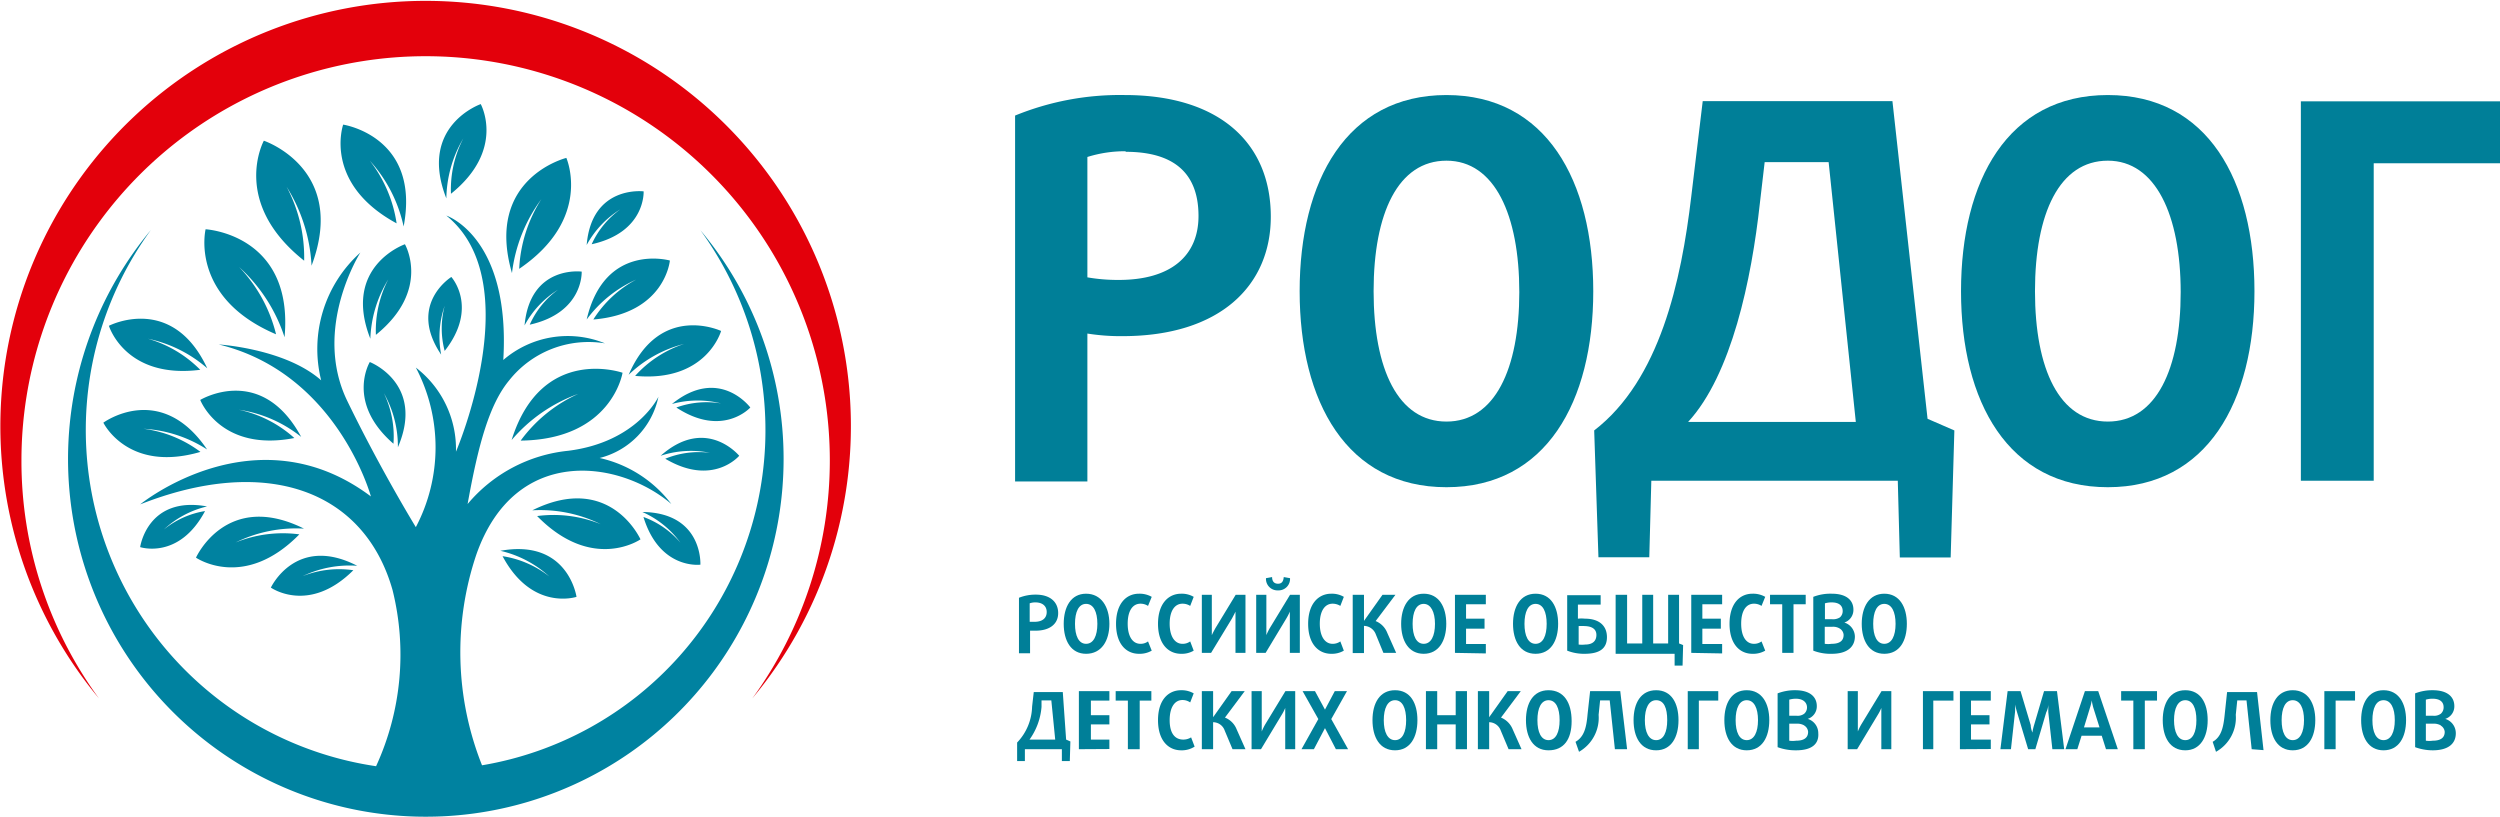 <svg id="Слой_1" data-name="Слой 1" xmlns="http://www.w3.org/2000/svg" viewBox="0 0 135.21 44.2"><defs><style>.cls-1{fill:#0082a0;}.cls-2{fill:#e3000b;}.cls-3{fill:#007f98;}</style></defs><path class="cls-1" d="M16.37,31.16a5.35,5.35,0,0,1,2.74-.32c-2.41,2.4-4.46.94-4.46.94S16,28.89,19.32,30.6A5.87,5.87,0,0,0,16.37,31.16Z"/><path class="cls-1" d="M8.86,28.64a4.74,4.74,0,0,1,2.23-1c-1.41,2.65-3.51,1.95-3.51,1.95s.39-2.79,3.62-2.2A5.16,5.16,0,0,0,8.86,28.64Z"/><path class="cls-1" d="M12.92,22.16a6.52,6.52,0,0,1,3,1.53c-4,.78-5.09-2.06-5.09-2.06s3.3-2,5.46,2A7.05,7.05,0,0,0,12.92,22.16Z"/><path class="cls-1" d="M7.76,23.19a6.5,6.5,0,0,1,3.08,1.25c-3.93,1.15-5.25-1.58-5.25-1.58s3.09-2.27,5.61,1.45A7.06,7.06,0,0,0,7.76,23.19Z"/><path class="cls-1" d="M8,18.32A6.52,6.52,0,0,1,10.83,20c-4.06.52-4.94-2.38-4.94-2.38s3.42-1.77,5.32,2.3A7.1,7.1,0,0,0,8,18.32Z"/><path class="cls-1" d="M12.93,14.44a8,8,0,0,1,2,3.64c-4.7-2-3.81-5.68-3.81-5.68s4.78.26,4.27,5.84A8.79,8.79,0,0,0,12.93,14.44Z"/><path class="cls-1" d="M15.5,10.1a8.14,8.14,0,0,1,.95,4c-4-3.17-2.18-6.49-2.18-6.49s4.55,1.52,2.58,6.76A8.87,8.87,0,0,0,15.5,10.1Z"/><path class="cls-1" d="M12.74,29.34a6.81,6.81,0,0,1,3.45-.44c-3,3.06-5.59,1.26-5.59,1.26s1.64-3.66,5.84-1.57A7.41,7.41,0,0,0,12.74,29.34Z"/><path class="cls-1" d="M29.71,31.18a5.41,5.41,0,0,0-2.53-1.1c1.6,3,4,2.2,4,2.2s-.45-3.16-4.12-2.49A5.87,5.87,0,0,1,29.71,31.18Z"/><path class="cls-1" d="M36.8,29.35a4.77,4.77,0,0,0-2-1.39c.88,2.87,3.08,2.58,3.08,2.58s.15-2.81-3.14-2.85A5.1,5.1,0,0,1,36.8,29.35Z"/><path class="cls-1" d="M39,21.82a4.77,4.77,0,0,0-2.42.22c2.51,1.65,4,0,4,0s-1.68-2.26-4.24-.19A5.21,5.21,0,0,1,39,21.82Z"/><path class="cls-1" d="M38.4,24.49a4.79,4.79,0,0,0-2.42.32c2.58,1.53,4-.16,4-.16s-1.79-2.18-4.25,0A5.2,5.2,0,0,1,38.4,24.49Z"/><path class="cls-1" d="M31.28,21.3a7.88,7.88,0,0,0-3.12,2.53c4.94-.06,5.51-3.67,5.51-3.67s-4.38-1.54-6,3.64A8.53,8.53,0,0,1,31.28,21.3Z"/><path class="cls-1" d="M30.18,15.67a4.67,4.67,0,0,0-1.53,1.89c2.92-.65,2.81-2.87,2.81-2.87s-2.79-.37-3.09,2.91A5.15,5.15,0,0,1,30.18,15.67Z"/><path class="cls-1" d="M24.05,16.54a4.75,4.75,0,0,0,0,2.44c1.85-2.36.36-4,.36-4s-2.39,1.48-.55,4.2A5.13,5.13,0,0,1,24.05,16.54Z"/><path class="cls-1" d="M21,15.11a6,6,0,0,0-.67,3c3-2.43,1.57-4.9,1.57-4.9s-3.41,1.19-1.87,5.11A6.56,6.56,0,0,1,21,15.11Z"/><path class="cls-1" d="M25.06,7.48a6,6,0,0,0-.67,3C27.36,8.09,26,5.63,26,5.63s-3.4,1.18-1.86,5.1A6.59,6.59,0,0,1,25.06,7.48Z"/><path class="cls-1" d="M20,8.69a7.22,7.22,0,0,1,1.45,3.39c-4-2.17-2.89-5.34-2.89-5.34s4.2.63,3.27,5.51A7.73,7.73,0,0,0,20,8.69Z"/><path class="cls-1" d="M20.76,21.26A5.4,5.4,0,0,1,21.28,24C18.69,21.75,20,19.58,20,19.58s3,1.16,1.52,4.61A5.85,5.85,0,0,0,20.76,21.26Z"/><path class="cls-1" d="M33.55,11.32A4.74,4.74,0,0,0,32,13.21c2.93-.65,2.81-2.86,2.81-2.86S32,10,31.73,13.25A5.2,5.2,0,0,1,33.55,11.32Z"/><path class="cls-1" d="M29.28,10.77a7.69,7.69,0,0,0-1.2,3.77c4-2.72,2.55-6,2.55-6s-4.43,1.1-2.94,6.23A8.39,8.39,0,0,1,29.28,10.77Z"/><path class="cls-1" d="M34.41,15.12a6.16,6.16,0,0,0-2.32,2.16c3.89-.32,4.14-3.19,4.14-3.19s-3.53-1-4.5,3.19A6.73,6.73,0,0,1,34.41,15.12Z"/><path class="cls-1" d="M37,18.6a6.16,6.16,0,0,0-2.65,1.73C38.22,20.69,39,17.9,39,17.9s-3.31-1.56-5,2.37A6.69,6.69,0,0,1,37,18.6Z"/><path class="cls-1" d="M32.49,28.35a6.79,6.79,0,0,0-3.44-.44c3,3.06,5.59,1.26,5.59,1.26S33,25.51,28.79,27.6A7.41,7.41,0,0,1,32.49,28.35Z"/><path class="cls-2" d="M1.16,24.9A21.86,21.86,0,1,1,40.69,37.77a23,23,0,1,0-35.34,0A21.72,21.72,0,0,1,1.16,24.9Z"/><path class="cls-1" d="M37.88,12.45A18.38,18.38,0,0,1,26.07,41.39,16.53,16.53,0,0,1,25.76,30c2.1-6,7.8-5.1,10.55-2.74a6.71,6.71,0,0,0-3.88-2.49,4.32,4.32,0,0,0,3.18-3.31s-1.15,2.45-4.88,2.92a8.16,8.16,0,0,0-5.44,2.88c.58-3.23,1.18-5.4,2.25-6.69a5.48,5.48,0,0,1,5.18-2,5.33,5.33,0,0,0-5.5.9c.4-6.66-3.08-7.81-3.08-7.81,4.46,3.6.52,12.77.52,12.77a5.55,5.55,0,0,0-2.17-4.55,9.26,9.26,0,0,1,0,8.63s-1.93-3.15-3.72-6.85c-1.88-3.92.72-8,.72-8a7,7,0,0,0-2.12,6.91c-1.94-1.72-5.54-1.94-5.54-1.94,6.42,1.56,8.23,8.22,8.23,8.22-6.23-4.68-12.48.43-12.48.43,6.79-2.68,12.11-.8,13.65,4.63a14.47,14.47,0,0,1-.89,9.53,18.38,18.38,0,0,1-12.18-29,19.35,19.35,0,1,0,34.22,12.4A19.23,19.23,0,0,0,37.88,12.45Z"/><path class="cls-3" d="M56,34.11l-.29,0v1.22h-.6v-3a2.38,2.38,0,0,1,.91-.17c.78,0,1.21.4,1.21,1S56.76,34.11,56,34.11Zm0-1.53a.87.87,0,0,0-.31.05v1l.26,0c.43,0,.66-.2.66-.53S56.37,32.58,56,32.58Z"/><path class="cls-3" d="M58.74,35.36c-.82,0-1.21-.71-1.21-1.62s.39-1.63,1.21-1.63S60,32.82,60,33.74,59.57,35.36,58.74,35.36Zm0-2.7c-.4,0-.6.43-.6,1.08s.2,1.08.6,1.08.61-.43.61-1.08S59.14,32.66,58.74,32.66Z"/><path class="cls-3" d="M61.6,35.36c-.69,0-1.24-.53-1.24-1.62s.55-1.63,1.24-1.63a1.32,1.32,0,0,1,.69.17l-.2.49a.74.74,0,0,0-.41-.12c-.41,0-.69.37-.69,1.08s.28,1.09.69,1.09a.67.67,0,0,0,.41-.13l.2.5A1.3,1.3,0,0,1,61.6,35.36Z"/><path class="cls-3" d="M63.88,35.36c-.69,0-1.25-.53-1.25-1.62s.56-1.63,1.25-1.63a1.28,1.28,0,0,1,.68.17l-.19.49a.75.75,0,0,0-.42-.12c-.4,0-.69.37-.69,1.08s.29,1.09.69,1.09a.68.68,0,0,0,.42-.13l.19.5A1.26,1.26,0,0,1,63.88,35.36Z"/><path class="cls-3" d="M66.82,35.31V33.49c0-.2,0-.41,0-.41h0s-.09.19-.19.37L65.5,35.31H65V32.17h.54v2.18h0s.09-.2.19-.37l1.1-1.81h.53v3.14Z"/><path class="cls-3" d="M69.76,35.31V33.49c0-.2,0-.41,0-.41h0a3.16,3.16,0,0,1-.19.37l-1.12,1.86h-.51V32.17h.55v1.76c0,.2,0,.42,0,.42h0a3.17,3.17,0,0,1,.18-.37l1.1-1.81h.53v3.14Zm-.64-3.38a.62.62,0,0,1-.65-.66l.33-.06c0,.24.12.36.32.36s.29-.12.31-.36l.34.06A.62.62,0,0,1,69.12,31.93Z"/><path class="cls-3" d="M72,35.36c-.69,0-1.25-.53-1.25-1.62s.56-1.63,1.25-1.63a1.28,1.28,0,0,1,.68.17l-.19.49a.78.78,0,0,0-.42-.12c-.4,0-.69.37-.69,1.08s.29,1.09.69,1.09a.7.7,0,0,0,.42-.13l.19.5A1.28,1.28,0,0,1,72,35.36Z"/><path class="cls-3" d="M74.82,35.31l-.41-1a.7.7,0,0,0-.64-.46v1.47h-.61V32.17h.61v1.41h0l1-1.41h.7L74.4,33.59a1.13,1.13,0,0,1,.63.64l.48,1.08Z"/><path class="cls-3" d="M77,35.36c-.82,0-1.22-.71-1.22-1.62s.4-1.63,1.22-1.63,1.22.71,1.22,1.63S77.81,35.36,77,35.36Zm0-2.7c-.4,0-.6.43-.6,1.08s.2,1.08.6,1.08.61-.43.61-1.08S77.38,32.66,77,32.66Z"/><path class="cls-3" d="M78.69,35.31V32.17h1.67v.51H79.29v.78h1V34h-1v.83h1.07v.51Z"/><path class="cls-3" d="M83.05,35.36c-.83,0-1.22-.71-1.22-1.62s.39-1.63,1.22-1.63,1.22.71,1.22,1.63S83.87,35.36,83.05,35.36Zm0-2.7c-.4,0-.6.43-.6,1.08s.2,1.08.6,1.08.6-.43.6-1.08S83.45,32.66,83.05,32.66Z"/><path class="cls-3" d="M85.7,35.36a2.47,2.47,0,0,1-.94-.17v-3h1.81v.51H85.34v.76a1.84,1.84,0,0,1,.38,0c.78,0,1.19.39,1.19,1S86.52,35.36,85.7,35.36Zm0-1.5a2.5,2.5,0,0,0-.32,0v1a1.54,1.54,0,0,0,.35,0c.4,0,.61-.19.61-.52S86.08,33.86,85.66,33.86Z"/><path class="cls-3" d="M91,36h-.43v-.64H87.38V32.17H88V34.8h.82V32.17h.59V34.8h.81V32.17h.59V34.8l.22.09Z"/><path class="cls-3" d="M91.47,35.31V32.17h1.67v.51H92.07v.78h1V34h-1v.83h1.07v.51Z"/><path class="cls-3" d="M94.78,35.36c-.69,0-1.24-.53-1.24-1.62s.55-1.63,1.24-1.63a1.32,1.32,0,0,1,.69.17l-.2.49a.74.74,0,0,0-.41-.12c-.41,0-.69.37-.69,1.08s.28,1.09.69,1.09a.67.67,0,0,0,.41-.13l.2.5A1.3,1.3,0,0,1,94.78,35.36Z"/><path class="cls-3" d="M97,32.68v2.63h-.61V32.68h-.66v-.51h1.93v.51Z"/><path class="cls-3" d="M99.07,35.36a2.58,2.58,0,0,1-1-.17V32.28a2.56,2.56,0,0,1,1-.17c.8,0,1.17.36,1.17.86a.72.72,0,0,1-.49.7h0a.81.81,0,0,1,.57.77C100.31,35,99.89,35.36,99.07,35.36Zm0-2.78a1.27,1.27,0,0,0-.37.05v.86h.39a.67.67,0,0,0,.42-.1.45.45,0,0,0,.15-.36C99.65,32.75,99.46,32.58,99.06,32.58ZM99.51,34a.67.67,0,0,0-.42-.1h-.4v.92a1.32,1.32,0,0,0,.37,0c.43,0,.65-.16.65-.48A.43.43,0,0,0,99.51,34Z"/><path class="cls-3" d="M101.91,35.36c-.82,0-1.22-.71-1.22-1.62s.4-1.63,1.22-1.63,1.22.71,1.22,1.63S102.74,35.36,101.91,35.36Zm0-2.7c-.4,0-.6.43-.6,1.08s.2,1.08.6,1.08.61-.43.61-1.08S102.31,32.66,101.91,32.66Z"/><path class="cls-3" d="M57.86,41.16h-.43v-.64h-2l0,.64h-.42l0-1a2.91,2.91,0,0,0,.81-1.94l.09-.79h1.57L57.66,40l.23.1Zm-1-3.28h-.53l0,.35A3.51,3.51,0,0,1,55.68,40h1.39Z"/><path class="cls-3" d="M58.35,40.52V37.38H60v.51H59v.79h1v.5H59V40H60v.51Z"/><path class="cls-3" d="M61.64,37.89v2.63H61V37.89h-.66v-.51h1.93v.51Z"/><path class="cls-3" d="M63.88,40.58c-.69,0-1.25-.53-1.25-1.63s.56-1.62,1.25-1.62a1.31,1.31,0,0,1,.68.17l-.19.49a.72.72,0,0,0-.42-.13c-.4,0-.69.37-.69,1.09S63.55,40,64,40a.8.8,0,0,0,.42-.12l.19.5A1.28,1.28,0,0,1,63.88,40.58Z"/><path class="cls-3" d="M66.66,40.52l-.42-1a.67.67,0,0,0-.63-.46v1.46H65V37.38h.61v1.41h0l1-1.41h.71l-1.07,1.43a1.12,1.12,0,0,1,.63.63l.48,1.08Z"/><path class="cls-3" d="M69.51,40.52V38.7c0-.2,0-.41,0-.41h0a2.48,2.48,0,0,1-.19.37L68.2,40.52h-.51V37.38h.55v1.76c0,.2,0,.42,0,.42h0a3.17,3.17,0,0,1,.18-.37l1.1-1.81h.53v3.14Z"/><path class="cls-3" d="M72.25,40.52l-.59-1.14h0l-.6,1.14h-.67l.91-1.63-.85-1.51h.67l.54,1h0l.53-1h.66L72,38.89l.91,1.63Z"/><path class="cls-3" d="M75.45,40.58c-.83,0-1.22-.71-1.22-1.63s.39-1.62,1.22-1.62,1.21.7,1.21,1.62S76.27,40.58,75.45,40.58Zm0-2.71c-.4,0-.61.43-.61,1.08s.21,1.08.61,1.08.6-.43.6-1.08S75.85,37.87,75.45,37.87Z"/><path class="cls-3" d="M78.73,40.52V39.18h-1v1.34h-.61V37.38h.61v1.3h1v-1.3h.61v3.14Z"/><path class="cls-3" d="M81.59,40.52l-.42-1a.68.68,0,0,0-.63-.46v1.46h-.61V37.38h.61v1.41h0l1-1.41h.71l-1.07,1.43a1.15,1.15,0,0,1,.63.63l.48,1.08Z"/><path class="cls-3" d="M83.75,40.58c-.83,0-1.22-.71-1.22-1.63s.39-1.62,1.22-1.62S85,38,85,39,84.57,40.58,83.75,40.58Zm0-2.71c-.4,0-.6.43-.6,1.08s.2,1.08.6,1.08.6-.43.6-1.08S84.15,37.87,83.75,37.87Z"/><path class="cls-3" d="M87.34,40.52l-.28-2.64h-.52l-.08.78a2.12,2.12,0,0,1-1.06,2l-.19-.54c.47-.27.59-.78.65-1.47L86,37.38h1.63L88,40.52Z"/><path class="cls-3" d="M89.57,40.58c-.83,0-1.22-.71-1.22-1.63s.39-1.62,1.22-1.62,1.21.7,1.21,1.62S90.39,40.58,89.57,40.58Zm0-2.71c-.4,0-.61.43-.61,1.08s.21,1.08.61,1.08.6-.43.6-1.08S90,37.87,89.57,37.87Z"/><path class="cls-3" d="M91.88,37.89v2.63h-.6V37.38h1.65v.51Z"/><path class="cls-3" d="M94.47,40.58c-.82,0-1.21-.71-1.21-1.63s.39-1.62,1.21-1.62,1.22.7,1.22,1.62S95.3,40.58,94.47,40.58Zm0-2.71c-.4,0-.6.43-.6,1.08s.2,1.08.6,1.08.61-.43.61-1.08S94.87,37.87,94.47,37.87Z"/><path class="cls-3" d="M97.14,40.58a2.8,2.8,0,0,1-1-.17V37.5a2.6,2.6,0,0,1,.95-.17c.8,0,1.17.36,1.17.86a.71.71,0,0,1-.49.69h0a.81.81,0,0,1,.57.78C98.38,40.23,98,40.58,97.14,40.58Zm0-2.79a1.27,1.27,0,0,0-.37.05v.87h.39a.59.59,0,0,0,.42-.11.45.45,0,0,0,.15-.36C97.72,38,97.53,37.79,97.13,37.79Zm.45,1.45a.74.74,0,0,0-.42-.1h-.4v.92a1.32,1.32,0,0,0,.37,0c.43,0,.65-.16.65-.48A.43.43,0,0,0,97.58,39.24Z"/><path class="cls-3" d="M101.75,40.52V38.7c0-.2,0-.41,0-.41h0a2.48,2.48,0,0,1-.19.37l-1.12,1.86h-.51V37.38h.55v1.76c0,.2,0,.42,0,.42h0a3.17,3.17,0,0,1,.18-.37l1.1-1.81h.53v3.14Z"/><path class="cls-3" d="M104.56,37.89v2.63H104V37.38h1.65v.51Z"/><path class="cls-3" d="M106,40.52V37.38h1.67v.51h-1.07v.79h1v.5h-1V40h1.07v.51Z"/><path class="cls-3" d="M111,40.52l-.22-2c0-.19,0-.42,0-.42h0s0,.22-.11.42l-.59,2h-.39l-.6-2c-.06-.2-.11-.42-.11-.42h0a3.19,3.19,0,0,1,0,.42l-.22,2h-.57l.39-3.14h.7l.55,1.84c0,.18.09.4.09.4h0a2.6,2.6,0,0,1,.09-.4l.54-1.84h.7l.39,3.14Z"/><path class="cls-3" d="M113.9,40.52l-.23-.73h-1.09l-.23.73h-.64l1.05-3.14h.72l1.06,3.14Zm-.69-2.26a3.2,3.2,0,0,1-.08-.38h0a2.34,2.34,0,0,1-.09.38l-.33,1.08h.84Z"/><path class="cls-3" d="M116,37.89v2.63h-.62V37.89h-.66v-.51h1.94v.51Z"/><path class="cls-3" d="M118.19,40.58c-.83,0-1.22-.71-1.22-1.63s.39-1.62,1.22-1.62,1.21.7,1.21,1.62S119,40.58,118.19,40.58Zm0-2.71c-.4,0-.61.43-.61,1.08s.21,1.08.61,1.08.6-.43.6-1.08S118.59,37.87,118.19,37.87Z"/><path class="cls-3" d="M121.78,40.52l-.28-2.64H121l-.08.78a2.11,2.11,0,0,1-1.07,2l-.18-.54c.47-.27.58-.78.65-1.47l.13-1.22h1.62l.35,3.14Z"/><path class="cls-3" d="M124,40.58c-.82,0-1.21-.71-1.21-1.63s.39-1.62,1.21-1.62,1.22.7,1.22,1.62S124.83,40.58,124,40.58Zm0-2.71c-.4,0-.6.43-.6,1.08s.2,1.08.6,1.08.61-.43.61-1.08S124.4,37.87,124,37.87Z"/><path class="cls-3" d="M126.32,37.89v2.63h-.61V37.38h1.66v.51Z"/><path class="cls-3" d="M128.91,40.58c-.82,0-1.21-.71-1.21-1.63s.39-1.62,1.21-1.62,1.22.7,1.22,1.62S129.74,40.58,128.91,40.58Zm0-2.71c-.4,0-.6.43-.6,1.08s.2,1.08.6,1.08.61-.43.61-1.08S129.31,37.87,128.91,37.87Z"/><path class="cls-3" d="M131.57,40.58a2.78,2.78,0,0,1-.95-.17V37.5a2.56,2.56,0,0,1,.95-.17c.8,0,1.17.36,1.17.86a.71.71,0,0,1-.49.69h0a.81.81,0,0,1,.57.78C132.82,40.23,132.4,40.58,131.57,40.58Zm0-2.79a1.22,1.22,0,0,0-.37.05v.87h.39a.6.6,0,0,0,.42-.11.45.45,0,0,0,.15-.36C132.16,38,132,37.79,131.57,37.79Zm.45,1.45a.74.74,0,0,0-.42-.1h-.4v.92a1.32,1.32,0,0,0,.37,0c.43,0,.65-.16.65-.48A.43.43,0,0,0,132,39.24Z"/><path class="cls-3" d="M60.71,18.18a11.36,11.36,0,0,1-1.9-.14v8H54.9V6.25a15,15,0,0,1,5.93-1.11c5.1,0,7.9,2.58,7.9,6.58C68.73,15.43,66,18.18,60.71,18.18Zm.17-10a6.79,6.79,0,0,0-2.07.31V15a9.58,9.58,0,0,0,1.7.14c2.81,0,4.31-1.3,4.31-3.46C64.82,9.34,63.46,8.21,60.88,8.21Z"/><path class="cls-3" d="M78.23,26.35c-5.39,0-7.94-4.62-7.94-10.6S72.84,5.14,78.23,5.14s7.94,4.63,7.94,10.61S83.62,26.35,78.23,26.35Zm0-17.66c-2.61,0-3.94,2.83-3.94,7.06s1.33,7.05,3.94,7.05,3.94-2.83,3.94-7S80.84,8.69,78.23,8.69Z"/><path class="cls-3" d="M105.5,30.15h-2.75L102.64,26H89.31l-.11,4.14H86.45l-.23-6.86c3.55-2.73,4.71-8.08,5.25-12.65l.62-5.16h10.26l1.9,17.18,1.45.63ZM98.9,8.77H95.44L95.18,11c-.45,4.11-1.53,9.27-3.88,11.82h9.07Z"/><path class="cls-3" d="M114,26.35c-5.39,0-7.94-4.62-7.94-10.6S108.59,5.14,114,5.14s7.93,4.63,7.93,10.61S119.36,26.35,114,26.35Zm0-17.66c-2.61,0-3.94,2.83-3.94,7.06s1.33,7.05,3.94,7.05,3.94-2.83,3.94-7S116.58,8.69,114,8.69Z"/><path class="cls-3" d="M128.38,8.83V26h-3.94V5.48h10.77V8.83Z"/></svg>
